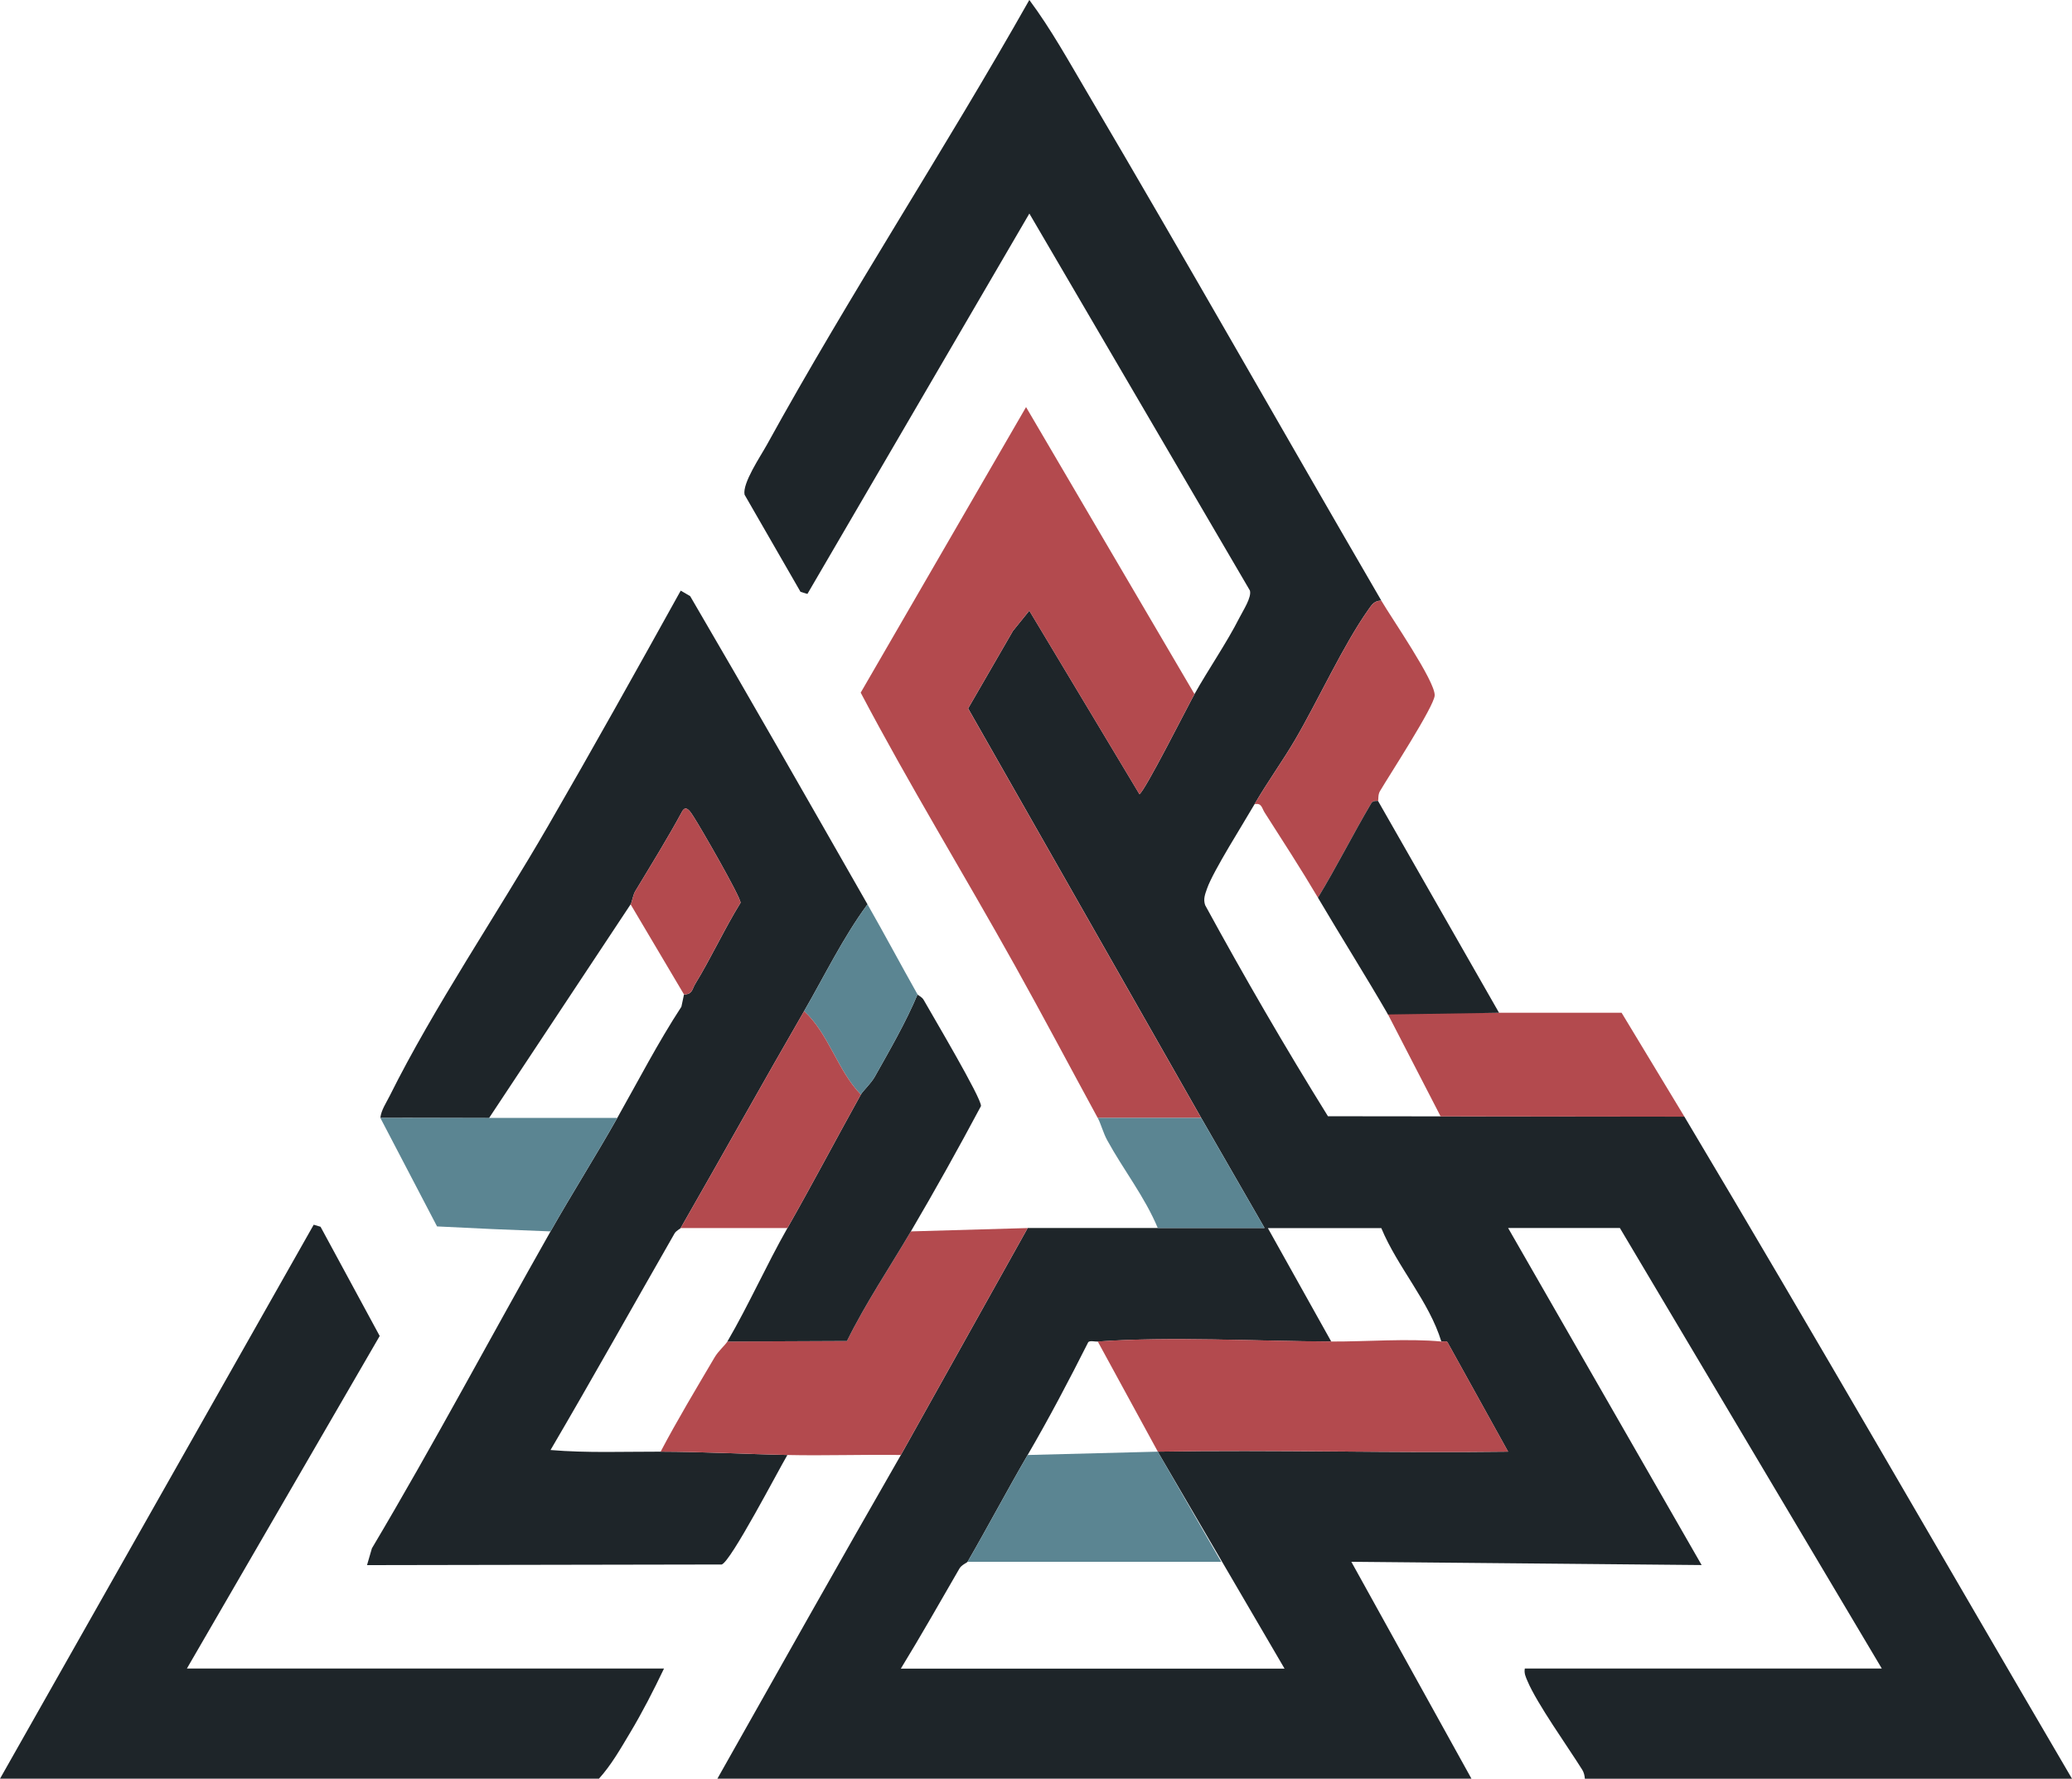 <?xml version="1.0" encoding="UTF-8"?>
<svg id="Warstwa_1" xmlns="http://www.w3.org/2000/svg" baseProfile="tiny-ps" version="1.2" viewBox="0 0 621 532.98">
<title>dynamicdispatchers.com</title>
  <!-- Generator: Adobe Illustrator 29.2.0, SVG Export Plug-In . SVG Version: 2.1.0 Build 108)  -->
  <path d="M504.84,334.61c39.26,65.79,77.43,132.28,116.16,198.37h-146c-.07-.93-.28-1.87-.78-2.67-4.38-7-13.56-19.8-16.43-26.62-.53-1.26-1.04-2.26-.79-3.72h107l-78.5-132h-33.5l58,100.99-104.99-.98,36,64.99h-226c18.26-32.36,36.49-64.79,55-97l38-68h71s-19-33-19-33l-69.85-122.69,13.43-23.23,4.91-6.07,33,54.98c1.55-.72,14.36-26.14,16.51-29.99,4.16-7.43,9.55-15.16,13.52-22.98,1.07-2.11,3.65-6.01,3.08-8.04l-66.1-112.96-66.52,113.98-2.07-.63-16.77-29.11c-.69-3.45,4.75-11.43,6.68-14.93,24.86-45.12,53.32-88.44,78.67-133.31,6.49,8.71,11.8,18.34,17.31,27.67,29.79,50.52,58.7,101.61,88.19,152.31-2.08.02-2.79,1.15-3.85,2.65-7.63,10.8-15.02,27.12-21.98,39.02-3.83,6.55-8.41,12.82-12.17,19.33-3.36,5.82-12.42,20.07-14.23,25.27-.59,1.7-1.2,3.14-.58,4.98,11.67,21.4,23.98,42.62,36.81,63.26l106.84.12ZM347,434.98c34.63-.61,70.36.46,104.99,0l-18.19-32.83c-.55-.43-1.22-.11-1.81-.16-3.69-12.07-13.12-22.25-18-34h-34l19,34c-22.27-.1-48.17-1.58-70,0-.86.06-2.22-.37-2.82.16-5.73,11.37-11.77,22.85-18.18,33.84-6.05,10.38-12.07,21.77-18,32-.16.28-1.79.89-2.44,2.02-5.8,10.02-11.52,20.12-17.56,29.98h115l-38-65Z" fill="#1e2529"/>
  <path d="M146.57,335.02c-10.86,0-21.73-.09-32.57-.04.19-2.25,1.82-4.64,2.83-6.67,13.2-26.5,32.29-54.65,47.34-80.66,13.54-23.39,26.73-47.04,39.85-70.67l2.83,1.65c17.94,30.66,35.53,61.51,53.15,92.35-7.33,9.94-12.82,21.31-19,32-12.46,21.57-24.65,43.47-37,65-.16.28-1.32.73-1.84,1.63-12.4,21.62-24.55,43.38-37.16,64.88,10.94.92,22.02.47,32.99.49,12.73.03,25.6.73,38,1-2.67,4.48-16.95,31.98-19.69,32.81l-106.3.19,1.46-5.03c18.57-31.24,35.62-63.36,53.54-94.96,6.45-11.38,13.61-22.68,20-34s12.2-22.58,19.22-33.33l.78-3.67c2.54,0,2.44-1.64,3.35-3.14,4.85-7.94,8.72-16.43,13.6-24.35.05-1.71-12.16-22.89-14.12-25.85-.71-1.08-2.12-3.62-3.31-1.64-4.41,8.15-9.3,16.02-14.08,23.95-.82,1.36-.96,3.22-1.44,4.02l-42.43,64.04Z" fill="#1e2529"/>
  <path d="M0,532.98l94.02-166,2.05.61,17.73,32.73-57.79,99.65h143c-3.12,6.52-6.48,13.1-10.2,19.3-2.82,4.71-5.59,9.6-9.3,13.7H0Z" fill="#1e2529"/>
  <path d="M358,207.98c-2.15,3.85-14.96,29.27-16.51,29.99l-33-54.98-4.91,6.07-13.43,23.23,69.85,122.69h-31c-8.29-15.2-16.39-30.55-24.83-45.67-15.22-27.3-31.71-54.23-46.21-81.76l49.56-85.57,50.48,86Z" fill="#b34a4e"/>
  <path d="M308,367.98l-38,68c-11.31-.18-22.69.25-34,0-12.4-.27-25.27-.97-38-1,5.06-9.6,10.69-18.94,16.2-28.3,1.11-1.88,3.2-3.67,3.8-4.7l35.84-.16c5.62-11.37,12.75-21.93,19.16-32.84l35-1Z" fill="#b34a4e"/>
  <path d="M273,368.98c-6.41,10.9-13.54,21.46-19.16,32.84l-35.84.16c6.39-10.95,11.73-22.97,18-34,7.41-13.04,14.73-26.91,22-40,.63-1.13,3-3.25,4.17-5.33,4.51-8.02,9.24-16.18,12.83-24.67.16.28,1.33.73,1.83,1.63,2.51,4.47,17.41,29.54,17.18,31.81-6.75,12.66-13.75,25.2-21.01,37.56Z" fill="#1e2529"/>
  <polygon points="486.01 303.47 504.84 334.61 431.77 334.52 415.74 303.47 486.01 303.47" fill="#b34a4e"/>
  <path d="M414,179.98c2.91,5.01,16.22,24.22,15.99,28.42-.19,3.34-13.72,24.09-16.42,28.69-.64,1.09-.38,2.57-.57,2.89-.05.09-1.45-.25-2.01.7-5.51,9.31-10.37,19.05-15.99,28.3-4.94-8.37-10.69-17.24-16-25.55-.83-1.3-.85-2.92-3-2.45,3.76-6.51,8.34-12.78,12.17-19.33,6.96-11.9,14.35-28.22,21.98-39.02,1.06-1.5,1.76-2.63,3.85-2.65Z" fill="#b34a4e"/>
  <path d="M114,334.98h71c-6.39,11.32-13.55,22.62-20,34-12.11-.44-22.67-.9-34.01-1.49l-16.99-32.51Z" fill="#5b8592"/>
  <path d="M416,303.98c-6.56-11.34-14.17-23.43-21-35,5.62-9.25,10.48-18.99,15.99-28.3.56-.94,1.96-.6,2.01-.7l36.28,63.49" fill="#1e2529"/>
  <path d="M360,334.98l19,32.99c-10.65.04-21.34-.04-32,0-3.91-9.37-10.33-17.48-15.17-26.33-1.2-2.2-1.88-4.93-2.83-6.67h31Z" fill="#5b8592"/>
  <path d="M275,297.98c-3.59,8.49-8.32,16.64-12.83,24.67-1.17,2.09-3.54,4.2-4.17,5.33-6.92-7.09-9.67-18.32-17-25,6.18-10.69,11.67-22.06,19-32,5.02,8.79,9.96,18.06,15,27Z" fill="#5b8592"/>
  <path d="M399,401.98c10.35.05,23.02-.97,33,0,.59.06,1.26-.27,1.81.16l18.19,32.83c-34.63.47-69.37-.61-103.99,0-.33,0-.67,0-1,0l-18-33c21.83-1.58,47.73-.1,70,0Z" fill="#b34a4e"/>
  <path d="M366,467.98h-76c5.93-10.23,11.95-21.62,18-32l39-1,19,33Z" fill="#5b8592"/>
  <path d="M258,327.98c-7.27,13.09-14.59,26.96-22,40h-32c12.35-21.53,24.54-43.43,37-65,7.33,6.68,10.08,17.91,17,25Z" fill="#b34a4e"/>
  <path d="M205,297.98l-16-27c.48-.81.62-2.66,1.44-4.02,4.79-7.93,9.67-15.8,14.08-23.95,1.19-1.98,2.6.56,3.31,1.64,1.96,2.96,14.17,24.14,14.12,25.85-4.89,7.92-8.76,16.41-13.6,24.35-.91,1.5-.81,3.15-3.35,3.14Z" fill="#b34a4e"/>
</svg>